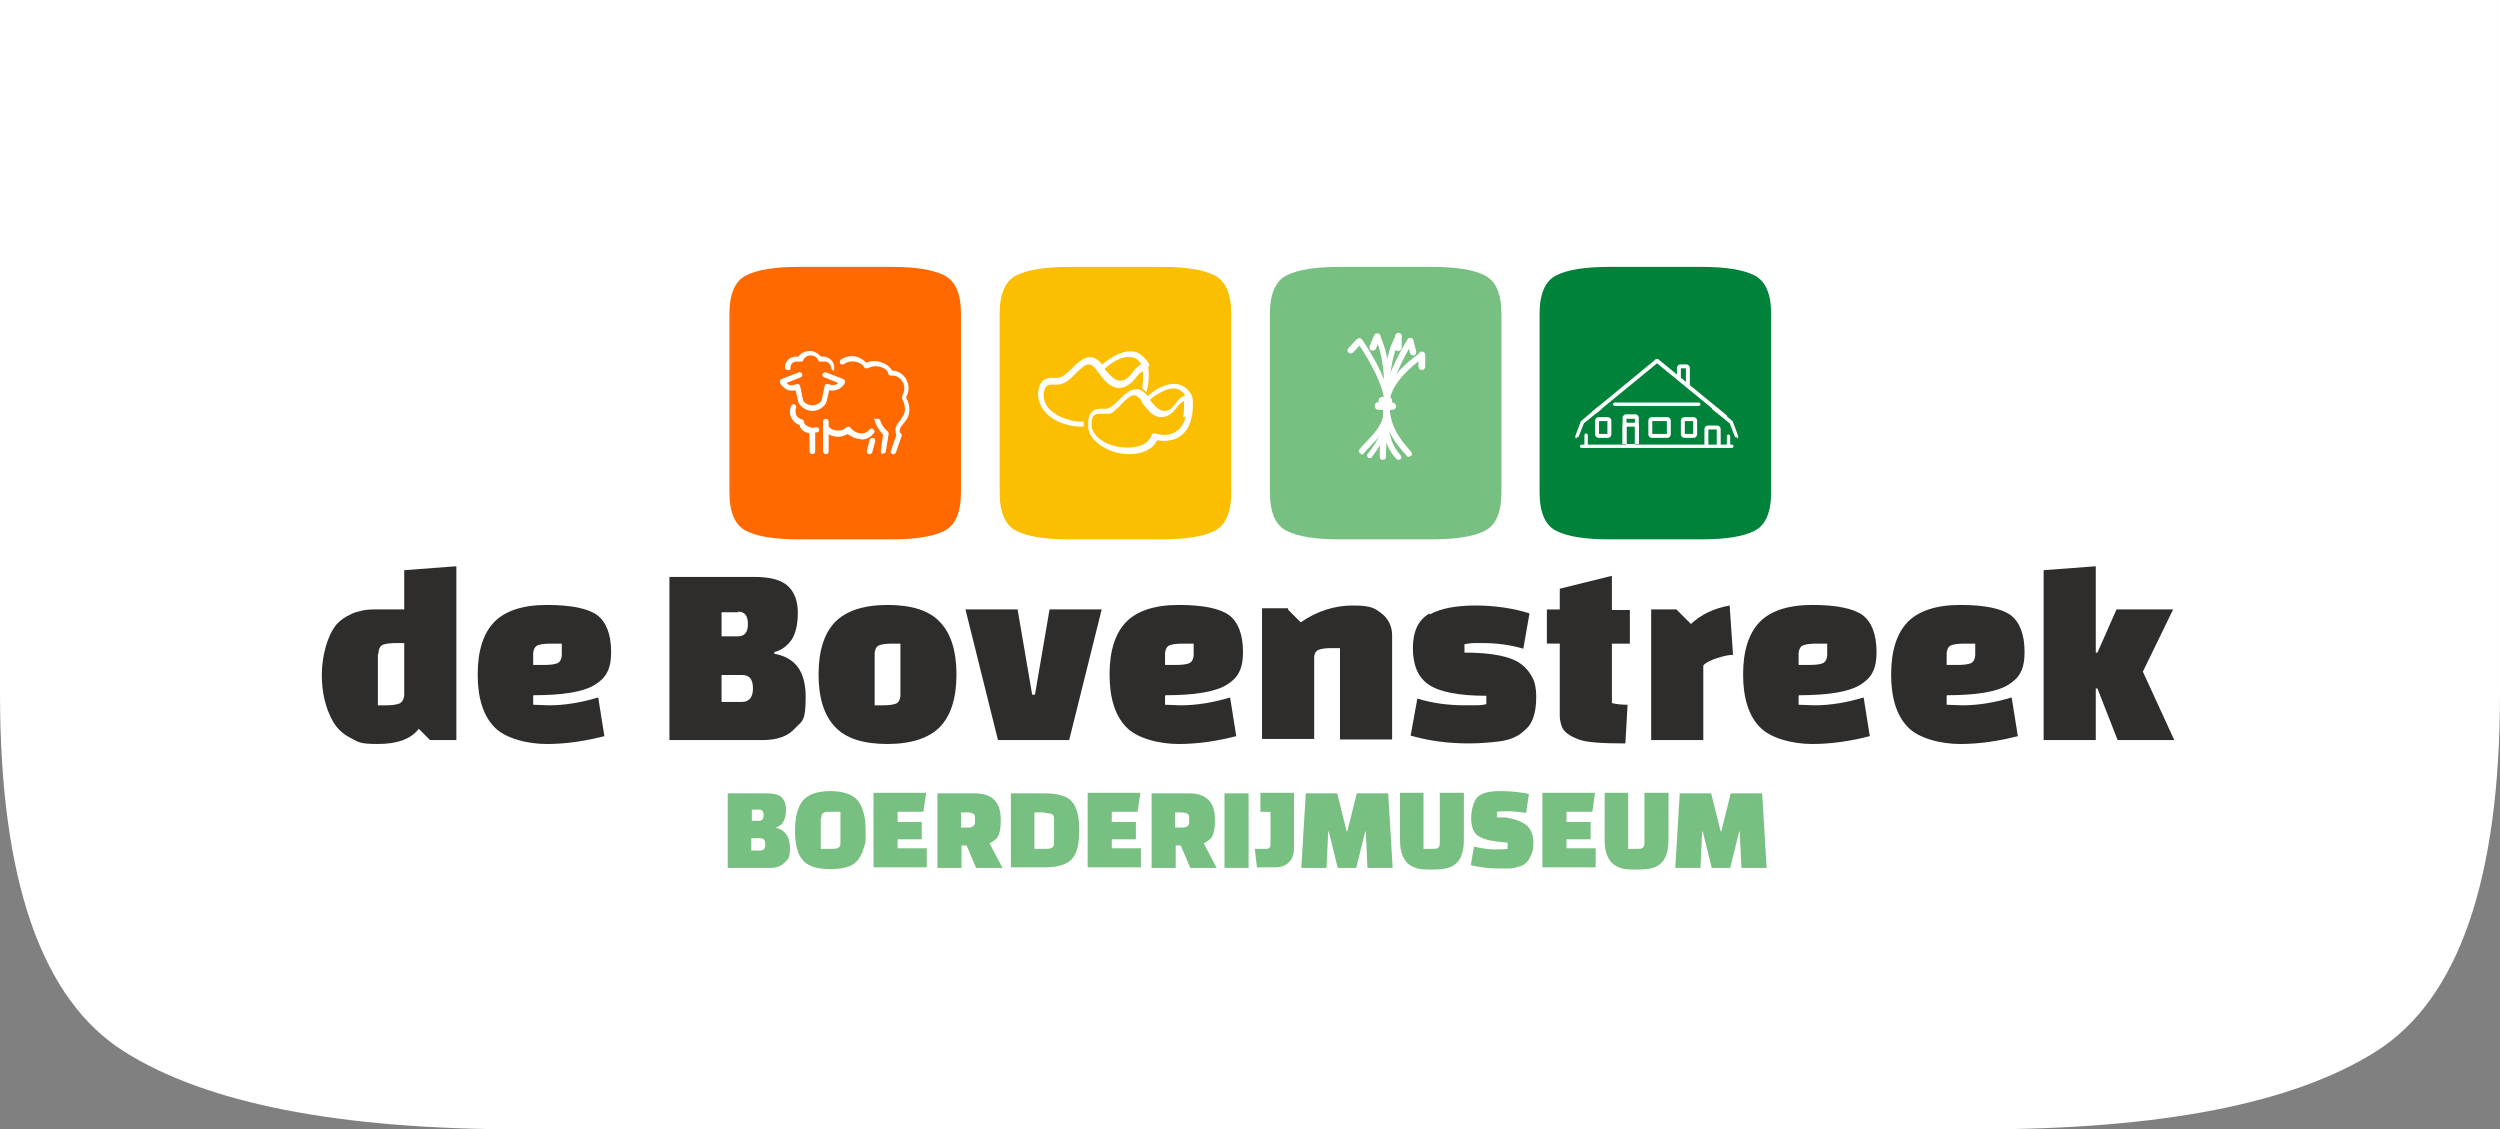 <?xml version="1.0" encoding="UTF-8"?>
<svg id="Laag_1" xmlns="http://www.w3.org/2000/svg" version="1.1" viewBox="0 0 259 117">
  <rect x="0" y="0" width="259" height="117" fill="#808080" stroke="none"/>
  <!-- Generator: Adobe Illustrator 29.3.1, SVG Export Plug-In . SVG Version: 2.1.0 Build 151)  -->
  <defs>
    <style>
      .st0 {
        fill: #fbbe00;
      }

      .st1 {
        fill: #ff6900;
      }

      .st2 {
        fill: #fff;
      }

      .st3 {
        fill: #00823b;
      }

      .st4 {
        fill: #2e2d2c;
      }

      .st5 {
        fill: #78c082;
      }
    </style>
  </defs>
  <path class="st2" d="M0,71.816c0,19.357,4.295,31.709,12.84,37.11,8.546,5.4,22.254,8.074,41.167,8.074h150.986c18.913,0,32.621-2.674,41.167-8.074,8.545-5.401,12.84-17.807,12.84-37.11V0H0v71.816Z"/>
  <g>
    <g>
      <path class="st5" d="M75.393,89.915v-7.725h4.008c.755,0,1.278.116,1.568.407s.465.697.465,1.278-.116.987-.29,1.278-.465.523-.813.581h0c.987.232,1.51.929,1.51,2.091s-.174,1.104-.523,1.51c-.349.349-.813.581-1.51.581h-4.473l.058 0ZM78.646,83.874h-.755v1.162h.755c.29,0,.465-.174.465-.581s-.174-.581-.465-.581ZM78.82,86.836h-.987v1.278h.929c.349,0,.523-.232.523-.639s-.174-.639-.523-.639h.058Z"/>
      <path class="st5" d="M82.363,86.023c0-1.394.29-2.44.813-3.079.523-.639,1.51-.987,2.846-.987s2.323.349,2.846.987.813,1.684.813,3.079,0,1.278-.174,1.743c-.116.465-.29.871-.581,1.278-.29.349-.639.639-1.104.755-.465.174-1.046.232-1.801.232s-1.278-.058-1.801-.232c-.465-.174-.871-.407-1.104-.755-.29-.349-.465-.755-.581-1.278-.116-.465-.174-1.046-.174-1.743ZM85.035,84.745v3.195h1.046c.349,0,.581,0,.755-.116.174-.058.232-.232.232-.523v-3.195h-1.046c-.349,0-.581,0-.697.116-.174.058-.232.232-.232.523h-.058Z"/>
      <path class="st5" d="M95.491,86.952h-2.498v.929h3.02v1.975h-5.518v-7.725h5.46l-.29,1.975h-2.672v1.046h2.498v1.801Z"/>
      <path class="st5" d="M103.855,89.915h-2.73l-.987-2.323h-.523v2.323h-2.498v-7.725h3.892c1.801,0,2.672.929,2.672,2.73s-.407,2.033-1.162,2.44l1.336,2.556-0.0 0ZM99.557,84.164v1.568h.581c.29,0,.523,0,.639-.116.116-.058.232-.232.232-.407v-.523c0-.232-.058-.349-.232-.407-.116-.058-.349-.116-.639-.116,0,0-.581,0-.581-0Z"/>
      <path class="st5" d="M104.726,89.915v-7.725h3.485c1.394,0,2.382.29,2.846.871.523.581.755,1.568.755,2.962s-.232,2.381-.755,2.962c-.523.581-1.452.871-2.846.871h-3.485v.058ZM108.211,84.164h-1.046v3.776h1.046c.349,0,.581,0,.755-.116.174-.058.232-.232.232-.523v-2.44c0-.29-.058-.465-.232-.523-.174-.058-.407-.116-.755-.116v-.058Z"/>
      <path class="st5" d="M117.679,86.952h-2.498v.929h3.02v1.975h-5.518v-7.725h5.46l-.29,1.975h-2.672v1.046h2.498v1.801h0Z"/>
      <path class="st5" d="M126.044,89.915h-2.73l-.987-2.323h-.523v2.323h-2.498v-7.725h3.892c1.801,0,2.672.929,2.672,2.73s-.407,2.033-1.162,2.44l1.336,2.556-0.0 0ZM121.745,84.164v1.568h.581c.29,0,.523,0,.639-.116.116-.058.232-.232.232-.407v-.523c0-.232-.058-.349-.232-.407-.116-.058-.349-.116-.639-.116,0,0-.581,0-.581-0Z"/>
      <path class="st5" d="M126.857,89.915v-7.725h2.498v7.725h-2.498Z"/>
      <path class="st5" d="M130.226,89.915l-.232-1.975h1.046c.232,0,.407,0,.465-.116s.116-.174.116-.29v-3.427h-1.046v-1.975h3.485v5.692c0,.697-.174,1.162-.523,1.51-.349.349-.813.523-1.452.523h-1.917l.058.058Z"/>
      <path class="st5" d="M137.428,89.915h-2.614l.465-7.725h3.253l.987,3.95h.058l.987-3.95h3.253l.465,7.725h-2.614l-.174-3.776h-.058l-.929,3.776h-1.917l-.929-3.776h-.058l-.174,3.776h0Z"/>
      <path class="st5" d="M147.477,82.131v5.809h.871c.29,0,.523,0,.639-.116.116-.058.174-.232.174-.523v-5.17h2.498v4.356c0,.697,0,1.278-.116,1.684s-.232.813-.523,1.104c-.232.29-.581.523-.987.639s-.987.174-1.684.174-1.22,0-1.684-.174-.755-.349-.987-.639-.407-.639-.523-1.104c-.116-.407-.116-.987-.116-1.684v-4.356h2.498-.058Z"/>
      <path class="st5" d="M152.356,89.74l.349-2.033c.755.174,1.452.29,2.033.29s1.104,0,1.452-.058v-.639l-1.104-.116c-.987-.116-1.684-.349-2.091-.697s-.581-.987-.581-1.743.232-1.801.697-2.207c.465-.407,1.22-.581,2.323-.581s2.091.116,2.962.29l-.29,1.975c-.755-.116-1.394-.174-1.859-.174s-.871,0-1.162.058v.581h.871c1.104.174,1.801.465,2.265.871.407.407.639.987.639,1.684s-.058.987-.232,1.336-.29.639-.523.813c-.174.174-.465.349-.813.407-.349.116-.639.174-.929.174h-1.046c-1.046,0-2.091-.116-2.962-.349l-0.0.116Z"/>
      <path class="st5" d="M164.787,86.952h-2.498v.929h3.02v1.975h-5.518v-7.725h5.46l-.29,1.975h-2.672v1.046h2.498v1.801h0Z"/>
      <path class="st5" d="M168.678,82.131v5.809h.871c.29,0,.523,0,.639-.116.116-.058.174-.232.174-.523v-5.17h2.498v4.356c0,.697,0,1.278-.116,1.684s-.232.813-.523,1.104c-.232.29-.581.523-.987.639s-.987.174-1.684.174-1.22,0-1.684-.174-.755-.349-.987-.639-.407-.639-.523-1.104c-.116-.407-.116-.987-.116-1.684v-4.356h2.498-.058Z"/>
      <path class="st5" d="M176.171,89.915h-2.614l.465-7.725h3.253l.987,3.95h.058l.987-3.95h3.253l.465,7.725h-2.614l-.174-3.776h-.058l-.929,3.776h-1.917l-.929-3.776h-.058l-.174,3.776h-0Z"/>
    </g>
    <g>
      <g>
        <path class="st4" d="M47.28,76.671h-2.73l-1.162-1.162c-.813,1.046-2.207,1.568-4.24,1.568s-2.033-.232-2.846-.639-1.394-.987-1.801-1.684c-.755-1.336-1.162-2.962-1.162-4.821s.523-4.008,1.51-5.228c.407-.465.929-.813,1.568-1.104s1.452-.465,2.323-.465h3.137v-4.066l5.402-.407v18.006ZM39.148,67.784v5.286h.813c.639,0,1.046-.058,1.394-.174.29-.116.465-.407.523-.813v-5.46h-.813c-.639,0-1.104.058-1.394.174-.29.116-.465.465-.465.929l-.058.058Z"/>
        <path class="st4" d="M55.238,72.083v.929c.523,0,1.104.058,1.626.058,1.684,0,3.369-.29,5.112-.813l.639,4.008c-2.033.523-4.008.813-5.983.813s-4.356-.581-5.46-1.801c-1.104-1.162-1.684-2.962-1.684-5.402s.581-4.24,1.684-5.402,2.962-1.801,5.46-1.801,4.24.349,5.228,1.046c.929.697,1.452,1.975,1.452,3.834s-.581,2.73-1.743,3.427-3.253,1.046-6.273,1.046l-.058.058ZM55.238,67.784v1.104h1.104c.639,0,1.104-.058,1.394-.174.29-.116.465-.465.465-.929v-1.104h-1.104c-.639,0-1.104.058-1.394.174-.29.116-.465.465-.465.929Z"/>
      </g>
      <g>
        <path class="st4" d="M69.352,76.671v-16.903h8.771c1.626,0,2.788.29,3.485.929s1.046,1.568,1.046,2.788-.232,2.149-.639,2.788c-.465.639-1.046,1.104-1.801,1.278v.174c2.207.407,3.253,1.859,3.253,4.473s-.349,2.44-1.104,3.253c-.697.813-1.859,1.22-3.311,1.22h-9.7ZM76.439,63.428h-1.684v2.498h1.684c.697,0,1.046-.407,1.046-1.278s-.349-1.278-.987-1.278l-.058.058ZM76.845,69.933h-2.091v2.788h2.091c.755,0,1.162-.465,1.162-1.394s-.349-1.394-1.104-1.394h-.058Z"/>
        <path class="st4" d="M86.487,75.277c-1.104-1.162-1.684-2.962-1.684-5.402s.581-4.24,1.684-5.402,2.962-1.801,5.46-1.801,4.356.581,5.46,1.801c1.104,1.162,1.684,2.962,1.684,5.402s-.581,4.24-1.684,5.402-2.962,1.801-5.46,1.801-4.356-.581-5.46-1.801ZM90.612,67.784v5.286h.813c.639,0,1.104-.058,1.394-.174.29-.116.465-.465.465-.929v-5.286h-.813c-.639,0-1.104.058-1.394.174-.29.116-.465.465-.465.929Z"/>
        <path class="st4" d="M103.39,76.671l-3.369-13.534h5.402l1.51,8.829h.29l1.51-8.829h5.402l-3.369,13.534h-7.377Z"/>
        <path class="st4" d="M120.7,72.083v.929c.523,0,1.104.058,1.626.058,1.684,0,3.369-.29,5.112-.813l.639,4.008c-2.033.523-4.008.813-5.983.813s-4.356-.581-5.46-1.801c-1.104-1.162-1.684-2.962-1.684-5.402s.581-4.24,1.684-5.402,2.962-1.801,5.46-1.801,4.24.349,5.228,1.046c.929.697,1.452,1.975,1.452,3.834s-.581,2.73-1.743,3.427-3.253,1.046-6.273,1.046l-.058.058ZM120.7,67.784v1.104h1.104c.639,0,1.104-.058,1.394-.174.29-.116.465-.465.465-.929v-1.104h-1.104c-.639,0-1.104.058-1.394.174-.29.116-.465.465-.465.929Z"/>
        <path class="st4" d="M133.42,63.137l1.336,1.336c1.684-1.162,3.485-1.743,5.402-1.743s2.265.29,2.962.813,1.104,1.336,1.104,2.265v10.804h-5.402v-9.468h-.813c-.639,0-1.104.058-1.394.174-.29.116-.465.407-.465.813v8.422h-5.402v-13.534h2.73l-.058.116Z"/>
        <path class="st4" d="M148.116,63.66c1.162-.639,2.73-.929,4.763-.929s3.892.29,5.576.813l-.639,3.659c-1.394-.407-2.788-.581-4.24-.581s-1.046,0-1.859.116v.871c2.904,0,4.937.407,5.983,1.278.523.407.871.929,1.104,1.394s.349,1.162.349,1.859-.058,1.394-.232,1.975c-.174.581-.407,1.046-.813,1.394-.349.349-.697.639-1.104.813-.407.232-.871.349-1.51.465-.929.116-2.091.232-3.311.232-2.265,0-4.24-.29-6.041-.813l.697-3.834c1.51.465,3.137.697,4.937.697s1.568,0,2.207-.116v-.871c-2.904,0-4.879-.407-5.983-1.162-1.104-.755-1.626-2.033-1.626-3.776s.581-2.962,1.743-3.601l-0.0.116Z"/>
        <path class="st4" d="M160.256,66.623v-3.485h1.336v-2.149l5.402-1.336v3.543h1.859v3.485h-1.859v6.157c.465.116.987.174,1.626.174l-.232,4.008c-2.498,0-4.066-.116-4.821-.407-.929-.349-1.51-.755-1.743-1.278-.116-.349-.232-.697-.232-1.162v-7.493h-1.336l-0-.058Z"/>
        <path class="st4" d="M170.944,63.137h2.73l1.51,1.51c1.046-.987,2.382-1.626,4.008-1.917l.349,5.112c-.407,0-.987.116-1.684.349s-1.162.465-1.394.755v7.725h-5.402v-13.534h-.116Z"/>
        <path class="st4" d="M186.336,72.083v.929c.523,0,1.104.058,1.626.058,1.684,0,3.369-.29,5.112-.813l.639,4.008c-2.033.523-4.008.813-5.983.813s-4.356-.581-5.46-1.801c-1.104-1.162-1.684-2.962-1.684-5.402s.581-4.24,1.684-5.402,2.962-1.801,5.46-1.801,4.24.349,5.228,1.046c.929.697,1.452,1.975,1.452,3.834s-.581,2.73-1.743,3.427-3.253,1.046-6.273,1.046l-.058.058ZM186.336,67.784v1.104h1.104c.639,0,1.104-.058,1.394-.174.29-.116.465-.465.465-.929v-1.104h-1.104c-.639,0-1.104.058-1.394.174-.29.116-.465.465-.465.929Z"/>
        <path class="st4" d="M201.671,72.083v.929c.523,0,1.104.058,1.626.058,1.684,0,3.369-.29,5.112-.813l.639,4.008c-2.033.523-4.008.813-5.983.813s-4.356-.581-5.46-1.801c-1.104-1.162-1.684-2.962-1.684-5.402s.581-4.24,1.684-5.402,2.962-1.801,5.46-1.801,4.24.349,5.228,1.046c.929.697,1.452,1.975,1.452,3.834s-.581,2.73-1.743,3.427-3.253,1.046-6.273,1.046l-.058.058ZM201.671,67.784v1.104h1.104c.639,0,1.104-.058,1.394-.174.29-.116.465-.465.465-.929v-1.104h-1.104c-.639,0-1.104.058-1.394.174-.29.116-.465.465-.465.929Z"/>
        <path class="st4" d="M219.387,76.671l-2.091-5.344h-.174v5.344h-5.402v-17.6l5.402-.407v8.945h.174l1.975-4.473h5.867l-3.137,6.447,3.253,7.086h-5.867Z"/>
      </g>
    </g>
    <g>
      <path class="st1" d="M97.814,28.519c-1.162-.581-2.962-.871-5.518-.871h-9.468c-2.556,0-4.356.29-5.518.871s-1.743,1.917-1.743,4.008v18.471c0,2.091.581,3.427,1.743,4.008s2.962.871,5.518.871h9.468c2.556,0,4.356-.29,5.518-.871s1.743-1.917,1.743-4.008v-18.471c0-2.091-.581-3.427-1.743-4.008Z"/>
      <g>
        <path class="st2" d="M84.164,42.575c-.639,0-1.394-.465-1.51-1.104,0,0-.116-.581-.232-1.046-.523.116-.871,0-1.162-.232s-.465-.523-.465-.523v-.232c0-.058.116-.116.174-.174l1.801-.697c.116,0,.29,0,.349.174,0,.116,0,.29-.174.349l-1.452.581s.058.058.116.116c.232.174.523.174.871,0h.232c.058,0,.116.116.174.174.116.523.29,1.394.29,1.394h0c0,.349.581.639.987.639s.929-.29.987-.639h0s.174-.929.29-1.394c0-.058.058-.174.174-.174h.232c.349.174.639.116.871,0,0,0,.058-.058.116-.116l-1.452-.581c-.116,0-.232-.232-.174-.349s.232-.232.349-.174l1.801.697c.058,0,.116.058.174.174v.232s-.174.349-.465.523c-.232.174-.639.349-1.162.232-.116.465-.232,1.046-.232,1.046-.116.639-.871,1.104-1.51,1.104h0Z"/>
        <path class="st2" d="M86.371,38.335c-.174,0-.29-.116-.29-.29,0-.29-.29-.581-.639-.581s-.174,0-.29,0h-.232c-.058,0-.116-.058-.174-.174-.116-.29-.407-.465-.755-.465s-.639.174-.755.465c0,.058-.058.116-.174.174h-.523c-.349,0-.639.232-.639.581s-.116.29-.29.29-.29-.116-.29-.29c0-.639.523-1.104,1.162-1.104s.174,0,.232,0c.232-.349.697-.581,1.162-.581s.871.232,1.162.581h.232c.639,0,1.162.523,1.162,1.104s-.116.29-.29.29h.232Z"/>
        <path class="st2" d="M91.483,47.048h0c-.174,0-.232-.174-.232-.349l.232-1.684c-.174-.174-.581-.639-.813-1.278s0-.29.174-.349c.174,0,.29,0,.349.174.232.755.755,1.104.755,1.104.058.058.116.174.116.29l-.29,1.801c0,.116-.116.232-.29.232v.058Z"/>
        <path class="st2" d="M90.089,47.048h-.058c-.174,0-.232-.174-.232-.349l.29-1.104c0-.174.174-.232.349-.232.174,0,.232.174.232.349l-.29,1.104c0,.116-.174.232-.29.232Z"/>
        <path class="st2" d="M92.586,47.048h-.116c-.174,0-.232-.232-.174-.349l.581-1.684c0-.174.232-.232.349-.174.174,0,.232.232.174.349l-.581,1.684c0,.116-.174.174-.29.174h.058Z"/>
        <path class="st2" d="M85.558,47.048c-.174,0-.29-.116-.29-.29v-3.079c0-.174.116-.29.29-.29s.29.116.29.29v3.079c0,.174-.116.29-.29.29Z"/>
        <path class="st2" d="M89.159,45.479c-.349,0-.813-.116-1.336-.523-.29.174-.639.29-.987.29h0c-.581,0-1.162-.232-1.452-.697-.116-.116-.058-.29,0-.407.116-.116.29-.058.407,0,.232.29.581.465,1.046.465h0c.349,0,.639-.116.813-.29,0-.058.116-.116.232-.116.058,0,.174,0,.232.116.349.407.755.581,1.162.581.349,0,.639-.174.813-.407.116-.116.29-.174.407,0,.116.116.174.29,0,.407-.29.407-.755.639-1.278.639h-.058l-0-.058Z"/>
        <path class="st2" d="M84.164,47.048c-.174,0-.29-.116-.29-.29v-2.091c0-.174.116-.29.29-.29s.29.116.29.29v2.091c0,.174-.116.29-.29.29Z"/>
        <path class="st2" d="M84.28,44.957c-.29,0-.639-.116-.929-.232-.29-.174-.465-.407-.523-.697-.349-.116-.639-.349-.813-.697-.232-.407-.232-.871-.058-1.278.058-.116.232-.232.349-.174.116.058.232.232.174.349-.116.232-.058.523,0,.755.116.232.349.407.581.465.116,0,.232.116.232.232,0,.174.116.349.349.465.29.174.697.232.871.116.174,0,.29,0,.349.174,0,.174,0,.29-.174.349-.116,0-.29.058-.465.058l.058.116Z"/>
        <path class="st2" d="M93.167,45.363c-.116,0-.174,0-.232-.174-.407-.755,0-1.278.349-1.684.232-.349.465-.639.465-1.104s-.116-.755-.29-1.104v-.29c.174-.29.407-.929,0-1.51-.232-.407-.697-.639-1.162-.581-.116,0-.232-.058-.29-.232-.058-.29-.349-.523-.697-.639-.465-.174-1.046-.116-1.394.116h-.232c-.058,0-.116-.058-.174-.116-.116-.29-.465-.465-.871-.581-.232,0-.697-.116-1.162.232-.116.116-.29.058-.407,0-.116-.116-.058-.29,0-.407.465-.349,1.046-.465,1.626-.349.407.116.813.349,1.046.639.523-.232,1.104-.232,1.684,0,.465.174.813.465.987.813.581,0,1.162.349,1.452.871.349.581.349,1.278,0,1.917.232.407.349.813.349,1.278,0,.697-.349,1.104-.639,1.452-.349.407-.465.639-.29,1.104s0,.29-.116.349h-.116l.116 0Z"/>
      </g>
    </g>
    <g>
      <path class="st0" d="M125.811,28.519c-1.162-.581-2.962-.871-5.518-.871h-9.468c-2.556,0-4.356.29-5.518.871s-1.743,1.917-1.743,4.008v18.471c0,2.091.581,3.427,1.743,4.008s2.962.871,5.518.871h9.468c2.556,0,4.356-.29,5.518-.871s1.743-1.917,1.743-4.008v-18.471c0-2.091-.581-3.427-1.743-4.008Z"/>
      <g>
        <path class="st2" d="M119.073,37.87v-.116c-.349-.581-.755-.987-1.22-1.22-.407-.174-.929-.174-1.394-.058-.697.174-1.336.581-1.743.871-.232.174-.407.29-.523.407-.407-.465-.813-.755-1.22-.755-.697,0-1.278.523-1.859,1.104-.465.465-.929.929-1.452,1.046h-.465c-.581,0-1.452,0-1.626,1.336-.116.871.174,1.626.813,2.323.581.581,1.336.987,2.265,1.22.465.116.929.174,1.394.174s.174,0,.232,0v-.523c-.465,0-.987,0-1.452-.174-.813-.174-1.51-.581-2.033-1.046-.523-.523-.755-1.162-.639-1.801.116-.813.465-.813,1.046-.813h.523c.697-.116,1.22-.639,1.743-1.162.465-.465.929-.929,1.336-.929s0,0,0,0c.29,0,.523.232.813.581,0,.058.058.116.116.174.349.465.639.871.987,1.162.407.349.813.523,1.22.523.639,0,1.278-.407,1.859-1.22.174-.232.407-.407.639-.523,0,.639,0,1.22-.116,1.743,0,0,.058.058.116.116,0,0,.058.058.116.116h0s.058.058.116.116l.058.058h.058c0-.058,0-.174.058-.232.174-.697.232-1.51.116-2.323l.116-.174ZM117.912,37.986c-.174.116-.407.29-.523.523-.465.639-.871.929-1.336.929h0c-.349,0-.755-.232-1.22-.755-.116-.116-.232-.29-.407-.465.174-.116.465-.407.813-.639.465-.29,1.22-.697,1.859-.581.465,0,.871.29,1.162.755-.116,0-.29.116-.407.232h.058Z"/>
        <path class="st2" d="M123.488,41.123v-.116c-.29-.581-.697-.929-1.162-1.104-.407-.174-.871-.174-1.336-.058-.639.174-1.278.523-1.626.813-.174.116-.29.232-.407.349h-.058l-.058-.058s-.058-.058-.116-.116h0s-.058-.058-.116-.116c0,0-.058-.058-.116-.116-.232-.174-.465-.29-.755-.29-.639,0-1.162.465-1.743,1.046-.407.407-.871.871-1.336.987h-.407c-.581,0-1.336,0-1.51,1.22v.871c.116.465.349.929.755,1.278.523.523,1.278.929,2.149,1.162.465.116.871.174,1.336.174,1.394,0,2.498-.523,2.904-1.452.523.116.987.116,1.394,0,.465-.058.871-.29,1.22-.581.465-.407.755-.987.929-1.684.174-.639.174-1.394.116-2.207l-.058 0ZM119.945,40.833c.465-.29,1.104-.639,1.743-.581.407,0,.813.29,1.104.697-.349.116-.639.349-.871.697-.407.581-.813.929-1.278.929h0c-.465,0-.987-.407-1.51-1.162.116-.116.407-.349.755-.581h.058ZM122.849,43.156c-.174.581-.407,1.104-.813,1.394-.581.523-1.394.639-2.382.349-.116,0-.29,0-.349.174-.232.697-.871,1.046-1.394,1.162-.639.174-1.51.174-2.323,0-.755-.174-1.452-.523-1.917-.987-.29-.29-.465-.639-.581-.929v-.697c.116-.755.465-.755.987-.755h.813s.116,0,.174-.058h.058s.116-.058.174-.116c0,0,.116-.058.116-.116.29-.232.581-.465.813-.755.465-.465.871-.871,1.278-.871s0,0,0,0c.174,0,.349.116.581.349,0,0,.058.058.116.116,0,0,0,.058.058.116h0s0,.058.058.116h0v.058c.29.407.581.755.871,1.046.349.29.755.465,1.104.465.639,0,1.162-.349,1.743-1.162.174-.232.407-.407.639-.523,0,.581,0,1.162-.116,1.684l.29-.058Z"/>
      </g>
    </g>
    <g>
      <path class="st3" d="M181.747,28.519c-1.162-.581-2.962-.871-5.518-.871h-9.468c-2.556,0-4.356.29-5.518.871s-1.743,1.917-1.743,4.008v18.471c0,2.091.581,3.427,1.743,4.008s2.962.871,5.518.871h9.468c2.556,0,4.356-.29,5.518-.871s1.743-1.917,1.743-4.008v-18.471c0-2.091-.581-3.427-1.743-4.008Z"/>
      <g>
        <path class="st2" d="M179.947,45.421h0c.116,0,.174-.174.116-.29l-.523-1.394s0-.058-.058-.116l-1.801-1.51c-.116-.058-.232-.058-.29,0-.058.116-.058.232,0,.29l1.801,1.452.523,1.336c0,.116.116.116.232.116v.116Z"/>
        <path class="st2" d="M163.334,45.421h0c-.116,0-.174-.174-.116-.29l.523-1.394s0-.058.058-.116l1.801-1.51c.116-.058.232-.058.29,0,.058.116.058.232,0,.29l-1.801,1.452-.523,1.336c0,.116-.116.116-.232.116l-0.0.116Z"/>
        <path class="st2" d="M179.424,46.409h-15.567c-.116,0-.174-.116-.174-.174s.058-.174.174-.174h15.567c.116,0,.174.116.174.174s-.058.174-.174.174Z"/>
        <path class="st2" d="M164.496,45.073v.987c0,.116-.116.174-.174.174s-.174-.058-.174-.174v-.987c0-.116.116-.174.174-.174s.174.058.174.174Z"/>
        <path class="st2" d="M179.25,45.189v.987c0,.116-.116.174-.174.174s-.174-.058-.174-.174v-.987c0-.116.116-.174.174-.174s.174.058.174.174Z"/>
        <path class="st2" d="M175.997,42.052h-8.713c-.116,0-.174-.116-.174-.174s.058-.174.174-.174h8.713c.116,0,.174.116.174.174s-.058.174-.174.174Z"/>
        <path class="st2" d="M165.6,43.214c-.174,0-.349.174-.349.349v1.452c0,.174.174.349.349.349h.987c.174,0,.349-.174.349-.349v-1.452c0-.174-.174-.349-.349-.349h-.987ZM166.529,44.957h-.871v-1.336h.871v1.336Z"/>
        <path class="st2" d="M174.487,43.214c-.174,0-.349.174-.349.349v1.452c0,.174.174.349.349.349h.987c.174,0,.349-.174.349-.349v-1.452c0-.174-.174-.349-.349-.349h-.987ZM175.416,44.957h-.871v-1.336h.871v1.336Z"/>
        <path class="st2" d="M169.782,46.002v-2.73c0-.174-.174-.349-.349-.349h-.987c-.174,0-.349.174-.349.349v2.73M169.375,46.118h-.871v-2.73h.871v2.73Z"/>
        <path class="st2" d="M169.782,46.002v-1.859c0-.174-.174-.349-.349-.349h-.987c-.174,0-.349.174-.349.349v1.859M169.375,46.118h-.871v-1.917h.871v1.917Z"/>
        <path class="st2" d="M177.856,46.293h.407v-1.859c0-.174-.174-.349-.349-.349h-.987c-.174,0-.349.174-.349.349v1.859h.407M177.856,46.293h-.871v-1.801h.871v1.801Z"/>
        <path class="st2" d="M174.661,39.961h.407c0,.058,0-1.859,0-1.859,0-.174-.174-.349-.349-.349h-.639c-.174,0-.349.174-.349.349v1.162M174.661,39.961l-.523-.465v-1.336h.523v1.801Z"/>
        <path class="st2" d="M171.118,43.214c-.174,0-.349.174-.349.349v1.452c0,.174.174.349.349.349h1.626c.174,0,.349-.174.349-.349v-1.452c0-.174-.174-.349-.349-.349h-1.626ZM172.686,44.957h-1.51v-1.336h1.51v1.336Z"/>
        <path class="st2" d="M165.077,42.808c-.058-.116-.174-.116-.116-.174l6.564-5.402c.116-.058.232,0,.29,0s0,.232,0,.29l-6.447,5.286c-.116.058-.174,0-.232-.116l-.058.116Z"/>
        <path class="st2" d="M178.901,43.33c.058-.116,0-.232,0-.29l-7.086-5.809c-.116-.058-.232,0-.29,0s0,.232,0,.29l7.086,5.809c.116.058.232,0,.29,0Z"/>
        <path class="st2" d="M168.446,45.131"/>
      </g>
    </g>
    <g>
      <path class="st5" d="M153.808,28.519c-1.162-.581-2.962-.871-5.518-.871h-9.468c-2.556,0-4.356.29-5.518.871s-1.743,1.917-1.743,4.008v18.471c0,2.091.581,3.427,1.743,4.008s2.962.871,5.518.871h9.468c2.556,0,4.356-.29,5.518-.871s1.743-1.917,1.743-4.008v-18.471c0-2.091-.581-3.427-1.743-4.008Z"/>
      <path class="st2" d="M143.179,41.123c-.174,0-.349.174-.349.349v.174c-.232,0-.407.174-.407.407s.174.407.407.407h1.394c.232,0,.407-.174.407-.349,0-.232-.174-.407-.407-.407v-.174c0-.174-.116-.349-.29-.407h-.929.174Z"/>
      <path class="st2" d="M139.694,36.534c-.116-.116-.116-.349,0-.465l.813-.871c.116-.116.349-.116.465,0h0c.116.116.116.349,0,.465l-.813.871c-.116.116-.349.116-.465,0Z"/>
      <path class="st2" d="M142.075,36.302c-.174-.058-.232-.29-.174-.465l.465-1.104c.058-.174.29-.232.465-.174h0c.174.058.232.29.174.465l-.465,1.104c-.058.174-.29.232-.465.174Z"/>
      <path class="st2" d="M144.805,36.36c-.174,0-.349-.174-.29-.349v-1.22c.058-.174.232-.349.407-.29h0c.174,0,.349.174.29.349v1.22c-.058.174-.232.349-.407.29Z"/>
      <path class="st2" d="M147.303,38.335c-.174,0-.349-.174-.349-.349v-1.22c0-.174.174-.349.349-.349h0c.174,0,.349.174.349.349v1.22c0,.174-.174.349-.349.349Z"/>
      <path class="st2" d="M146.49,36.825c-.174,0-.349-.058-.407-.232l-.29-1.162c0-.174.058-.349.232-.407h0c.174,0,.349.058.407.232l.29,1.162c0,.174-.058.349-.232.407Z"/>
      <path class="st2" d="M141.901,47.454c-.058,0-.116,0-.174-.058-.116-.116-.174-.29,0-.407,1.22-1.568,1.859-2.904,1.684-5.46-.174-2.323-2.73-5.983-2.788-6.041-.116-.116-.058-.29.058-.407.116-.116.29-.058.407.058.116.174,2.672,3.834,2.846,6.331.174,2.73-.523,4.182-1.801,5.867,0,.058-.116.116-.232.116h0Z"/>
      <path class="st2" d="M145.967,47.338c-.058,0-.174,0-.232-.116-1.452-1.626-2.44-2.962-2.382-5.634,0-2.498,2.382-6.331,2.498-6.447.058-.116.29-.174.407-.116.116.058.174.29.116.407,0,0-2.382,3.834-2.44,6.157,0,2.44.871,3.659,2.265,5.228.116.116.116.29,0,.407,0,0-.116.058-.174.058l-.058.058Z"/>
      <path class="st2" d="M143.237,47.629c-.174,0-.29-.116-.29-.29,0-1.162,0-1.917.174-2.73.116-.755.232-1.568.232-2.962,0-2.556,3.659-5.053,3.834-5.112.116-.116.29,0,.407.058.116.116,0,.29-.058.407,0,0-3.543,2.381-3.543,4.647,0,1.452-.116,2.323-.232,3.079-.116.813-.174,1.452-.174,2.614,0,.174-.116.29-.29.29h0l-.058-0Z"/>
      <path class="st2" d="M144.863,47.629c-.058,0-.174,0-.232-.116-1.452-1.626-1.452-3.369-1.278-5.925.29-4.589-.871-6.564-.929-6.564-.058-.116,0-.29.116-.407.116-.058.29,0,.407.116,0,.058,1.278,2.091.987,6.912-.174,2.44-.174,4.008,1.162,5.518.116.116.116.29,0,.407,0,0-.116.058-.174.058l-.058 0Z"/>
      <path class="st2" d="M141.03,46.99c-.058,0-.116,0-.174-.058-.116-.116-.116-.29,0-.407.232-.29.465-.523.697-.755,1.104-1.162,1.975-2.091,1.859-4.066-.29-4.821,1.22-6.97,1.278-7.028.116-.116.29-.174.407-.058.116.116.174.29.058.407,0,0-1.452,2.033-1.162,6.68.116,2.265-.929,3.369-2.033,4.531-.232.232-.465.465-.697.755,0,.058-.116.116-.232.116v-.116Z"/>
    </g>
  </g>
</svg>